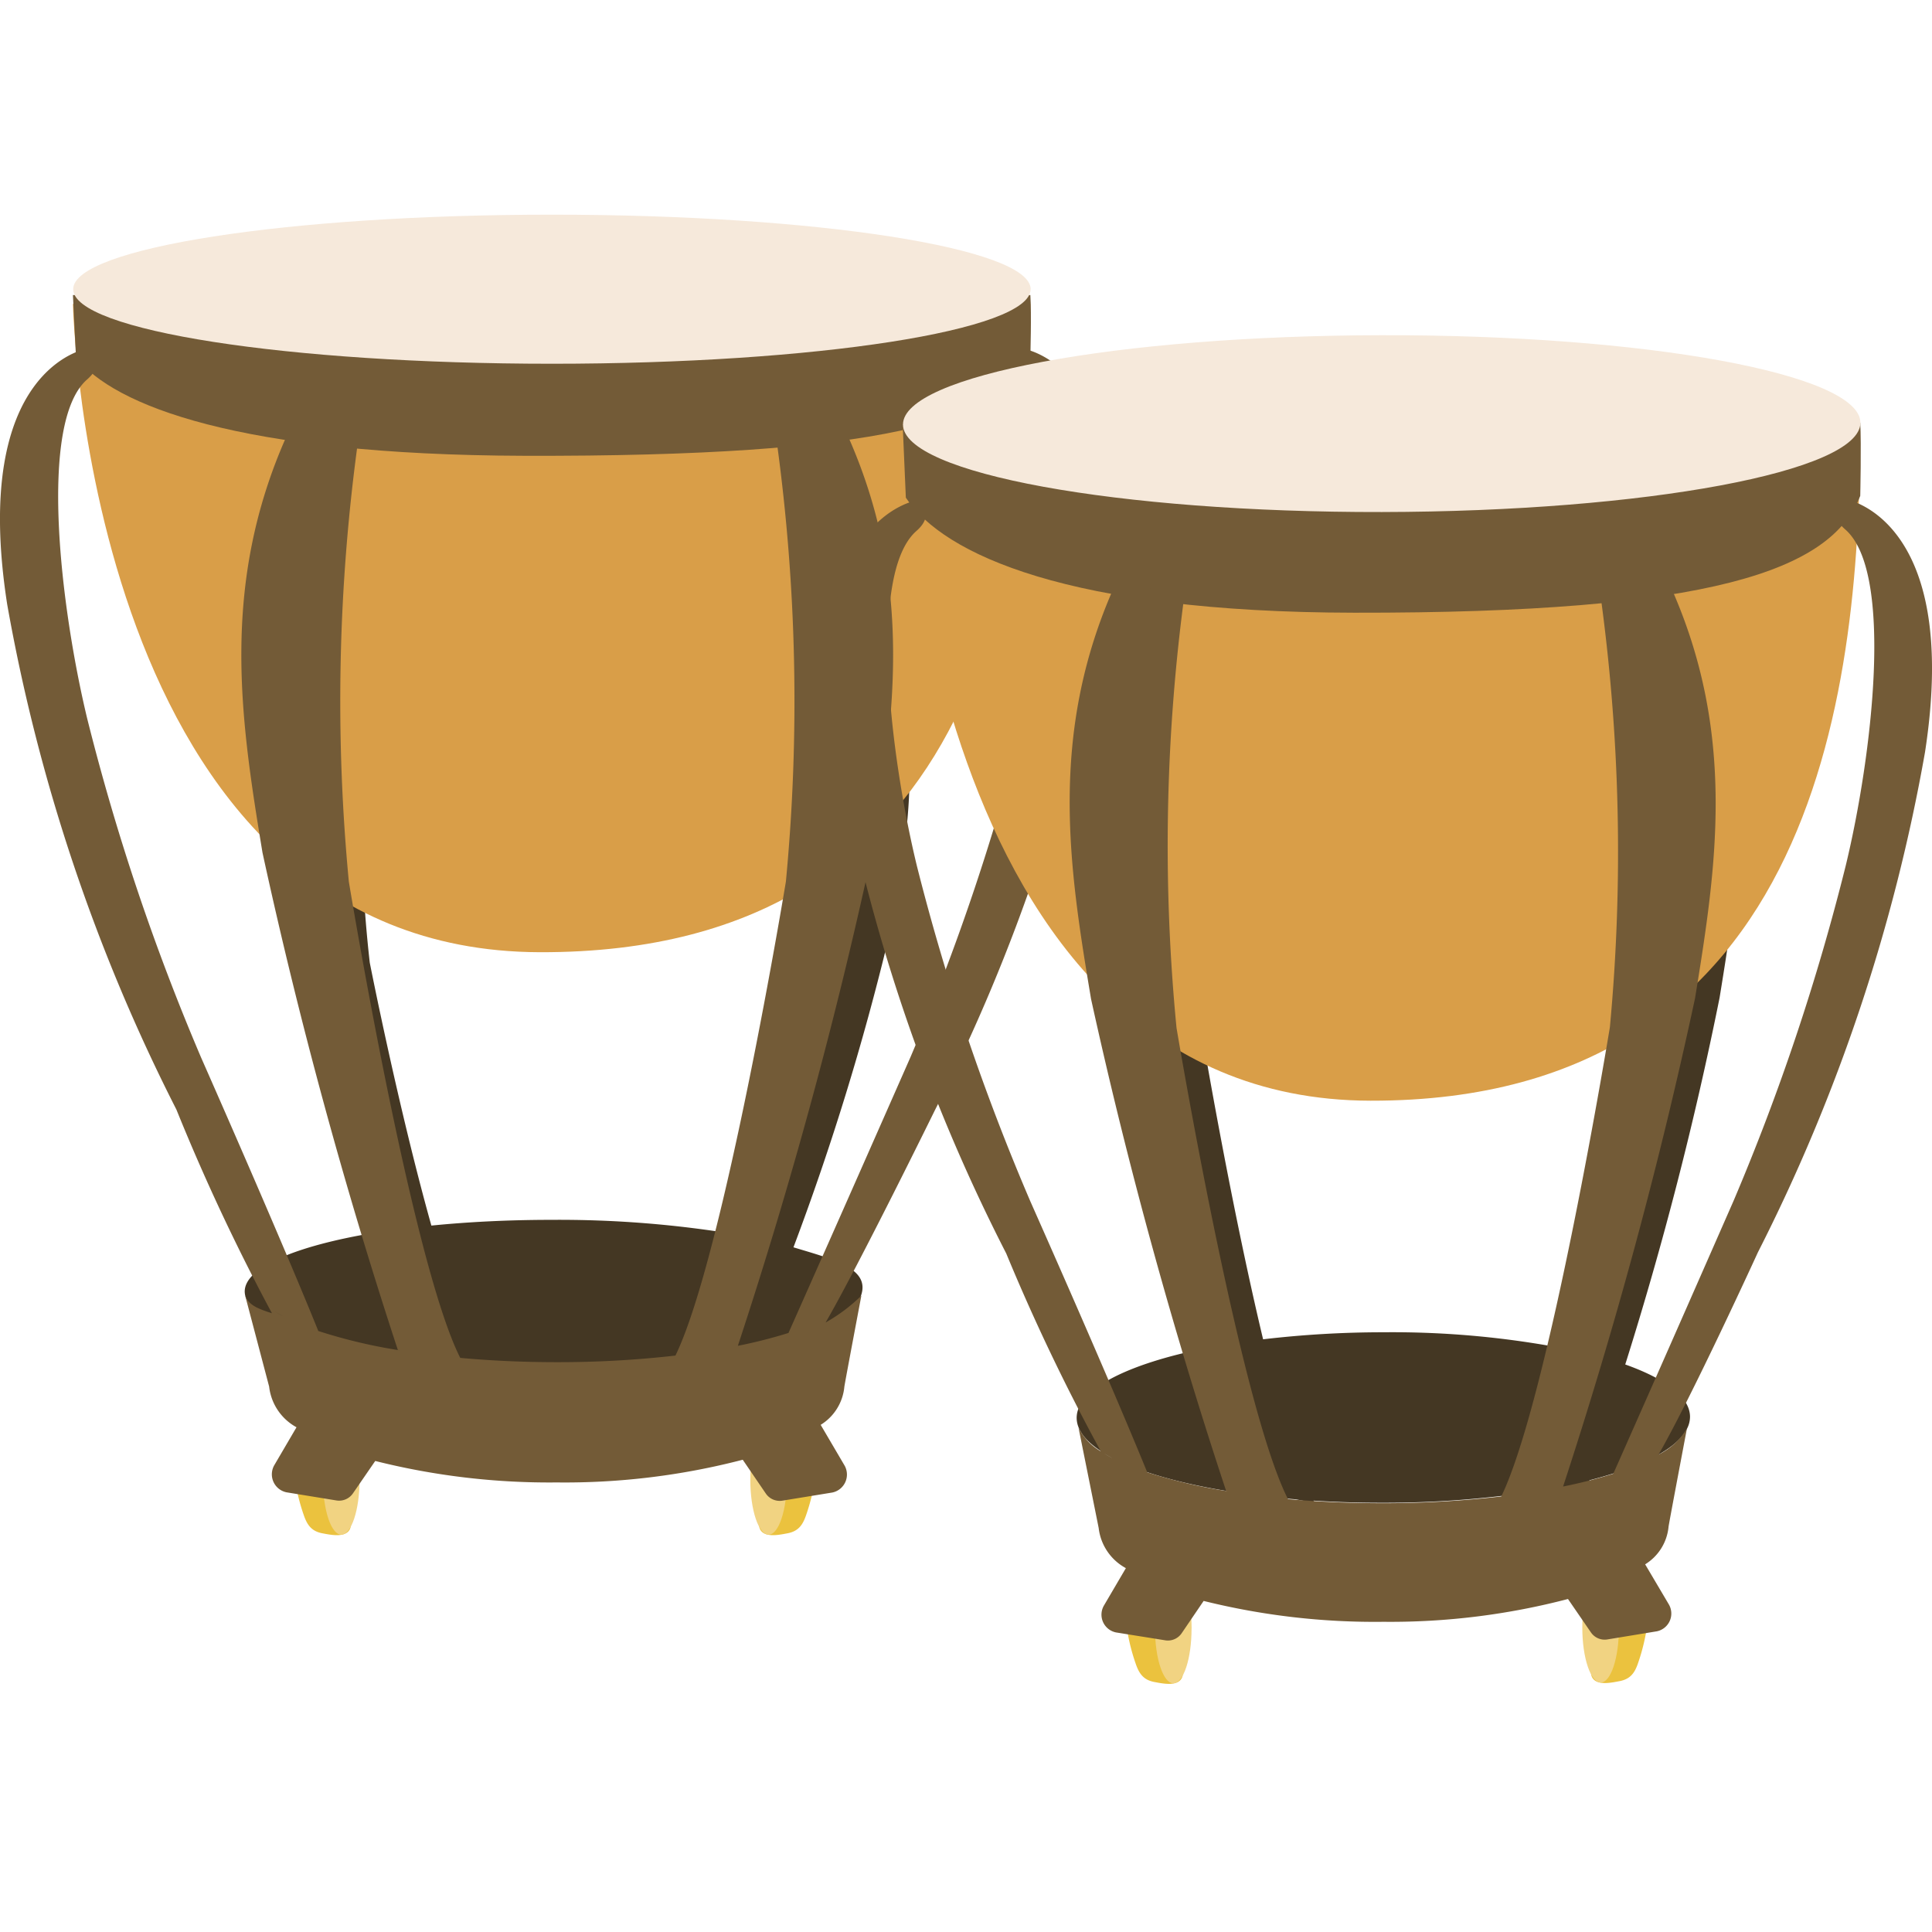 <svg xmlns="http://www.w3.org/2000/svg" xmlns:xlink="http://www.w3.org/1999/xlink" width="36" height="36" viewBox="0 0 36 36">
  <defs>
    <clipPath id="clip-path">
      <rect id="長方形_65" data-name="長方形 65" width="36" height="27.376" transform="translate(0 0)" fill="none"/>
    </clipPath>
  </defs>
  <g id="グループ_107" data-name="グループ 107" transform="translate(-360 -1881)">
    <rect id="長方形_29" data-name="長方形 29" width="36" height="36" transform="translate(360 1881)" fill="#fff"/>
    <g id="グループ_52" data-name="グループ 52" transform="translate(360 1885)">
      <g id="グループ_51" data-name="グループ 51" transform="translate(0 0)" clip-path="url(#clip-path)">
        <path id="パス_223" data-name="パス 223" d="M17.495,70.207a3.593,3.593,0,0,0-.714.051c-.108.023-.107.05-.1.153a3.321,3.321,0,0,0,.03.37,3.7,3.7,0,0,0,.165.671c.062.182.14.3.338.341.145.027.388.082.495-.035s-.007-.3-.015-.45c-.013-.243.09-.5.081-.741a.534.534,0,0,0-.057-.3c-.055-.067-.14-.056-.219-.055" transform="translate(-11.217 -47.224)" fill="#ebc23e"/>
        <path id="パス_224" data-name="パス 224" d="M19.066,69.91c0,.565-.153,1.023-.341,1.023s-.341-.458-.341-1.023.153-1.023.341-1.023.341.458.341,1.023" transform="translate(-12.366 -46.337)" fill="#f1d382"/>
        <path id="パス_225" data-name="パス 225" d="M43.432,70.207a3.593,3.593,0,0,1,.714.051c.108.023.107.05.1.153a3.322,3.322,0,0,1-.03.37,3.724,3.724,0,0,1-.165.671c-.062.182-.14.3-.338.341-.145.027-.389.082-.495-.035s.007-.3.015-.45c.013-.243-.09-.5-.081-.741a.534.534,0,0,1,.057-.3c.055-.067.14-.056.219-.055" transform="translate(-29.029 -47.224)" fill="#ebc23e"/>
        <path id="パス_226" data-name="パス 226" d="M42.711,69.91c0,.565.153,1.023.341,1.023s.341-.458.341-1.023-.153-1.023-.341-1.023-.341.458-.341,1.023" transform="translate(-28.73 -46.337)" fill="#f1d382"/>
        <path id="パス_227" data-name="パス 227" d="M25.486,21.353l-1.307.1a25.025,25.025,0,0,1,.171,6.85s-.555,2.83-1.2,5.07a20.1,20.1,0,0,0-3.489-.28c-.8,0-1.554.038-2.243.107-.62-2.211-1.148-4.9-1.148-4.9a25.025,25.025,0,0,1,.171-6.85l-1.307-.1c-1.25,2.347-.852,4.455-.455,6.495a46.673,46.673,0,0,0,1.674,5.49c-1.459.243-2.413.642-2.413,1.094a.35.35,0,0,0,.035.147c.252.542,1.882.987,4.047,1.138l.35.056-.022-.036c.421.023.859.036,1.31.036a21.832,21.832,0,0,0,2.675-.156c-.031.057-.062.11-.093.156l1.193-.191.06-.157c.973-.208,1.583-.269,1.765-.591.033-.059.049.02.166-.333.167-.5-.507-.665-1.261-.893a48.769,48.769,0,0,0,1.771-5.76c.4-2.04.8-4.147-.455-6.495" transform="translate(-9.38 -14.363)" fill="#443723"/>
        <path id="パス_228" data-name="パス 228" d="M4.151,5.084s.263,12.052,8.693,12.079S21.992,9.6,21.992,5.084Z" transform="translate(-2.792 -3.42)" fill="#d99e48"/>
        <path id="パス_229" data-name="パス 229" d="M4.151,4.576l.057,1.159c.7.9,3.037,1.821,8.352,1.836,6.653.019,8.884-.653,9.431-1.836,0,0,.024-.823,0-1.159Z" transform="translate(-2.792 -3.078)" fill="#735b37"/>
        <path id="パス_230" data-name="パス 230" d="M22.009,1.389C22.009.622,18.015,0,13.088,0s-8.92.622-8.92,1.389,3.994,1.389,8.92,1.389,8.92-.622,8.92-1.389" transform="translate(-2.804 0)" fill="#f6e9db"/>
        <path id="パス_231" data-name="パス 231" d="M19.086,7.626s-.4.226,0,.574c.917.8.494,4.267,0,6.314a42.189,42.189,0,0,1-2.121,6.315c-1.318,2.992-2.018,4.566-2.273,5.139a9.16,9.16,0,0,1-.943.239,90.543,90.543,0,0,0,2.5-9.191c.4-2.444.8-4.97-.459-7.783l-1.318.115a35.535,35.535,0,0,1,.172,8.209s-1.149,6.962-2.058,8.832a19.248,19.248,0,0,1-2.21.123c-.628,0-1.233-.028-1.8-.08C7.664,24.627,6.5,17.557,6.5,17.557a35.553,35.553,0,0,1,.172-8.209L5.35,9.234c-1.261,2.813-.86,5.339-.459,7.783a93.046,93.046,0,0,0,2.522,9.267l.045.009a9.839,9.839,0,0,1-1.527-.362c-.163-.406-.761-1.866-2.186-5.1a42.168,42.168,0,0,1-2.121-6.315C1.131,12.467.707,9,1.624,8.2c.4-.349,0-.574,0-.574s-2.178.345-1.49,4.765a33.691,33.691,0,0,0,3.153,9.414A38.606,38.606,0,0,0,5.067,25.6c-.324-.1-.438-.175-.5-.333,0,0,.448,1.7.448,1.7a.989.989,0,0,0,.51.758l-.41.7a.342.342,0,0,0,.223.512l.933.152a.312.312,0,0,0,.308-.136l.413-.6a13.3,13.3,0,0,0,3.382.4,13.155,13.155,0,0,0,3.466-.423l.428.627a.313.313,0,0,0,.308.136l.933-.152a.342.342,0,0,0,.223-.512l-.44-.749a.935.935,0,0,0,.441-.707c0-.026.317-1.7.317-1.7a3.2,3.2,0,0,1-.666.5c.618-1.065,2.039-3.961,2.039-3.961a33.684,33.684,0,0,0,3.152-9.414c.688-4.42-1.49-4.765-1.49-4.765M5.122,25.569l.16.09c-.056-.029-.11-.06-.16-.09" transform="translate(0 -5.13)" fill="#735b37"/>
        <path id="パス_232" data-name="パス 232" d="M64.85,78.672a3.618,3.618,0,0,0-.714.053c-.108.024-.107.051-.1.153a3.252,3.252,0,0,0,.031.37,3.7,3.7,0,0,0,.166.67c.062.181.141.3.339.34.145.027.389.082.495-.036s-.008-.3-.016-.45c-.013-.243.089-.5.08-.741a.534.534,0,0,0-.058-.3c-.055-.067-.14-.056-.219-.055" transform="translate(-43.071 -52.918)" fill="#ebc23e"/>
        <path id="パス_233" data-name="パス 233" d="M66.425,78.374c0,.565-.151,1.023-.339,1.023s-.342-.457-.342-1.022.151-1.023.339-1.023.342.457.343,1.022" transform="translate(-44.222 -52.031)" fill="#f1d382"/>
        <path id="パス_234" data-name="パス 234" d="M90.789,78.627a3.6,3.6,0,0,1,.714.05c.108.023.107.05.1.153a3.254,3.254,0,0,1-.03.37,3.725,3.725,0,0,1-.164.671c-.061.182-.139.3-.338.341-.145.027-.388.083-.495-.034s.007-.3.014-.45c.012-.243-.091-.5-.082-.741a.531.531,0,0,1,.057-.3c.055-.068.14-.056.218-.056" transform="translate(-60.884 -52.888)" fill="#ebc23e"/>
        <path id="パス_235" data-name="パス 235" d="M90.069,78.33c0,.565.155,1.022.343,1.022s.34-.458.339-1.023-.155-1.022-.343-1.022-.34.458-.339,1.023" transform="translate(-60.585 -52.001)" fill="#f1d382"/>
        <path id="パス_236" data-name="パス 236" d="M72.794,21.06l-1.306.116a35.128,35.128,0,0,1,.185,8.125s-.549,3.357-1.185,6.016A16.992,16.992,0,0,0,67,34.991a19.116,19.116,0,0,0-2.242.131c-.626-2.62-1.158-5.807-1.158-5.807a35.127,35.127,0,0,1,.155-8.125l-1.307-.111c-1.245,2.786-.843,5.285-.44,7.7a63.164,63.164,0,0,0,1.686,6.508c-1.458.291-2.411.766-2.41,1.3a.472.472,0,0,0,.035.174c.253.642,1.885,1.167,4.05,1.343l.35.066-.022-.042c.421.027.86.041,1.31.04a18.54,18.54,0,0,0,2.675-.191c-.031.068-.062.13-.093.186l1.193-.229.059-.186c.973-.248,1.64-.588,1.821-.97a.485.485,0,0,0,.051-.212c0-.368-.452-.706-1.207-.975a66.021,66.021,0,0,0,1.758-6.834c.393-2.42.786-4.921-.469-7.7" transform="translate(-41.222 -14.166)" fill="#443723"/>
        <path id="パス_237" data-name="パス 237" d="M51.383,11.876s.286,12.585,8.717,12.6,9.133-7.915,9.124-12.63Z" transform="translate(-34.563 -7.966)" fill="#d99e48"/>
        <path id="パス_238" data-name="パス 238" d="M51.383,11.876l.059,1.363c.7,1.061,3.041,2.136,8.356,2.144,6.653.01,8.883-.785,9.428-2.177,0,0,.022-.968,0-1.364Z" transform="translate(-34.563 -7.966)" fill="#735b37"/>
        <path id="パス_239" data-name="パス 239" d="M69.24,8.491c0-.91-4-1.64-8.923-1.631S51.4,7.614,51.4,8.524s4,1.64,8.923,1.631S69.241,9.4,69.24,8.491" transform="translate(-34.574 -4.614)" fill="#f6e9db"/>
        <path id="パス_240" data-name="パス 240" d="M66.172,16.184s-.394.224,0,.568c.911.793.5,4.222.012,6.25a41.742,41.742,0,0,1-2.091,6.254c-1.3,2.964-1.992,4.523-2.244,5.091a9.106,9.106,0,0,1-.935.238,89.488,89.488,0,0,0,2.459-9.1c.393-2.42.786-4.921-.469-7.7L61.6,17.9a35.126,35.126,0,0,1,.186,8.125s-1.127,6.893-2.024,8.745a19.108,19.108,0,0,1-2.19.126c-.623,0-1.223-.026-1.784-.076-.907-1.785-2.077-8.78-2.077-8.78a35.106,35.106,0,0,1,.155-8.125L52.558,17.8c-1.245,2.786-.843,5.286-.44,7.7a91.964,91.964,0,0,0,2.517,9.167l.044.008a9.808,9.808,0,0,1-1.514-.355c-.163-.4-.758-1.846-2.176-5.044a41.72,41.72,0,0,1-2.114-6.246c-.493-2.025-.919-5.453-.011-6.25.393-.346,0-.568,0-.568s-2.159.345-1.469,4.719a33.3,33.3,0,0,0,3.143,9.312A38.124,38.124,0,0,0,52.3,33.929a1.027,1.027,0,0,1-.416-.443s.376,1.868.376,1.871a.978.978,0,0,0,.507.749l-.406.692a.338.338,0,0,0,.222.506l.925.148a.31.31,0,0,0,.3-.135l.408-.6a13.228,13.228,0,0,0,3.354.389,13.067,13.067,0,0,0,3.435-.425l.426.62a.31.31,0,0,0,.305.134l.925-.152a.338.338,0,0,0,.22-.507l-.438-.741a.924.924,0,0,0,.436-.7c0-.025.343-1.834.343-1.834a1.245,1.245,0,0,1-.53.489c.611-1.056,1.853-3.771,1.853-3.771A33.3,33.3,0,0,0,67.658,20.9c.674-4.376-1.486-4.713-1.486-4.713M52.362,33.969l.159.089c-.056-.029-.109-.059-.159-.089" transform="translate(-31.788 -10.886)" fill="#735b37"/>
      </g>
    </g>
  </g>
</svg>

